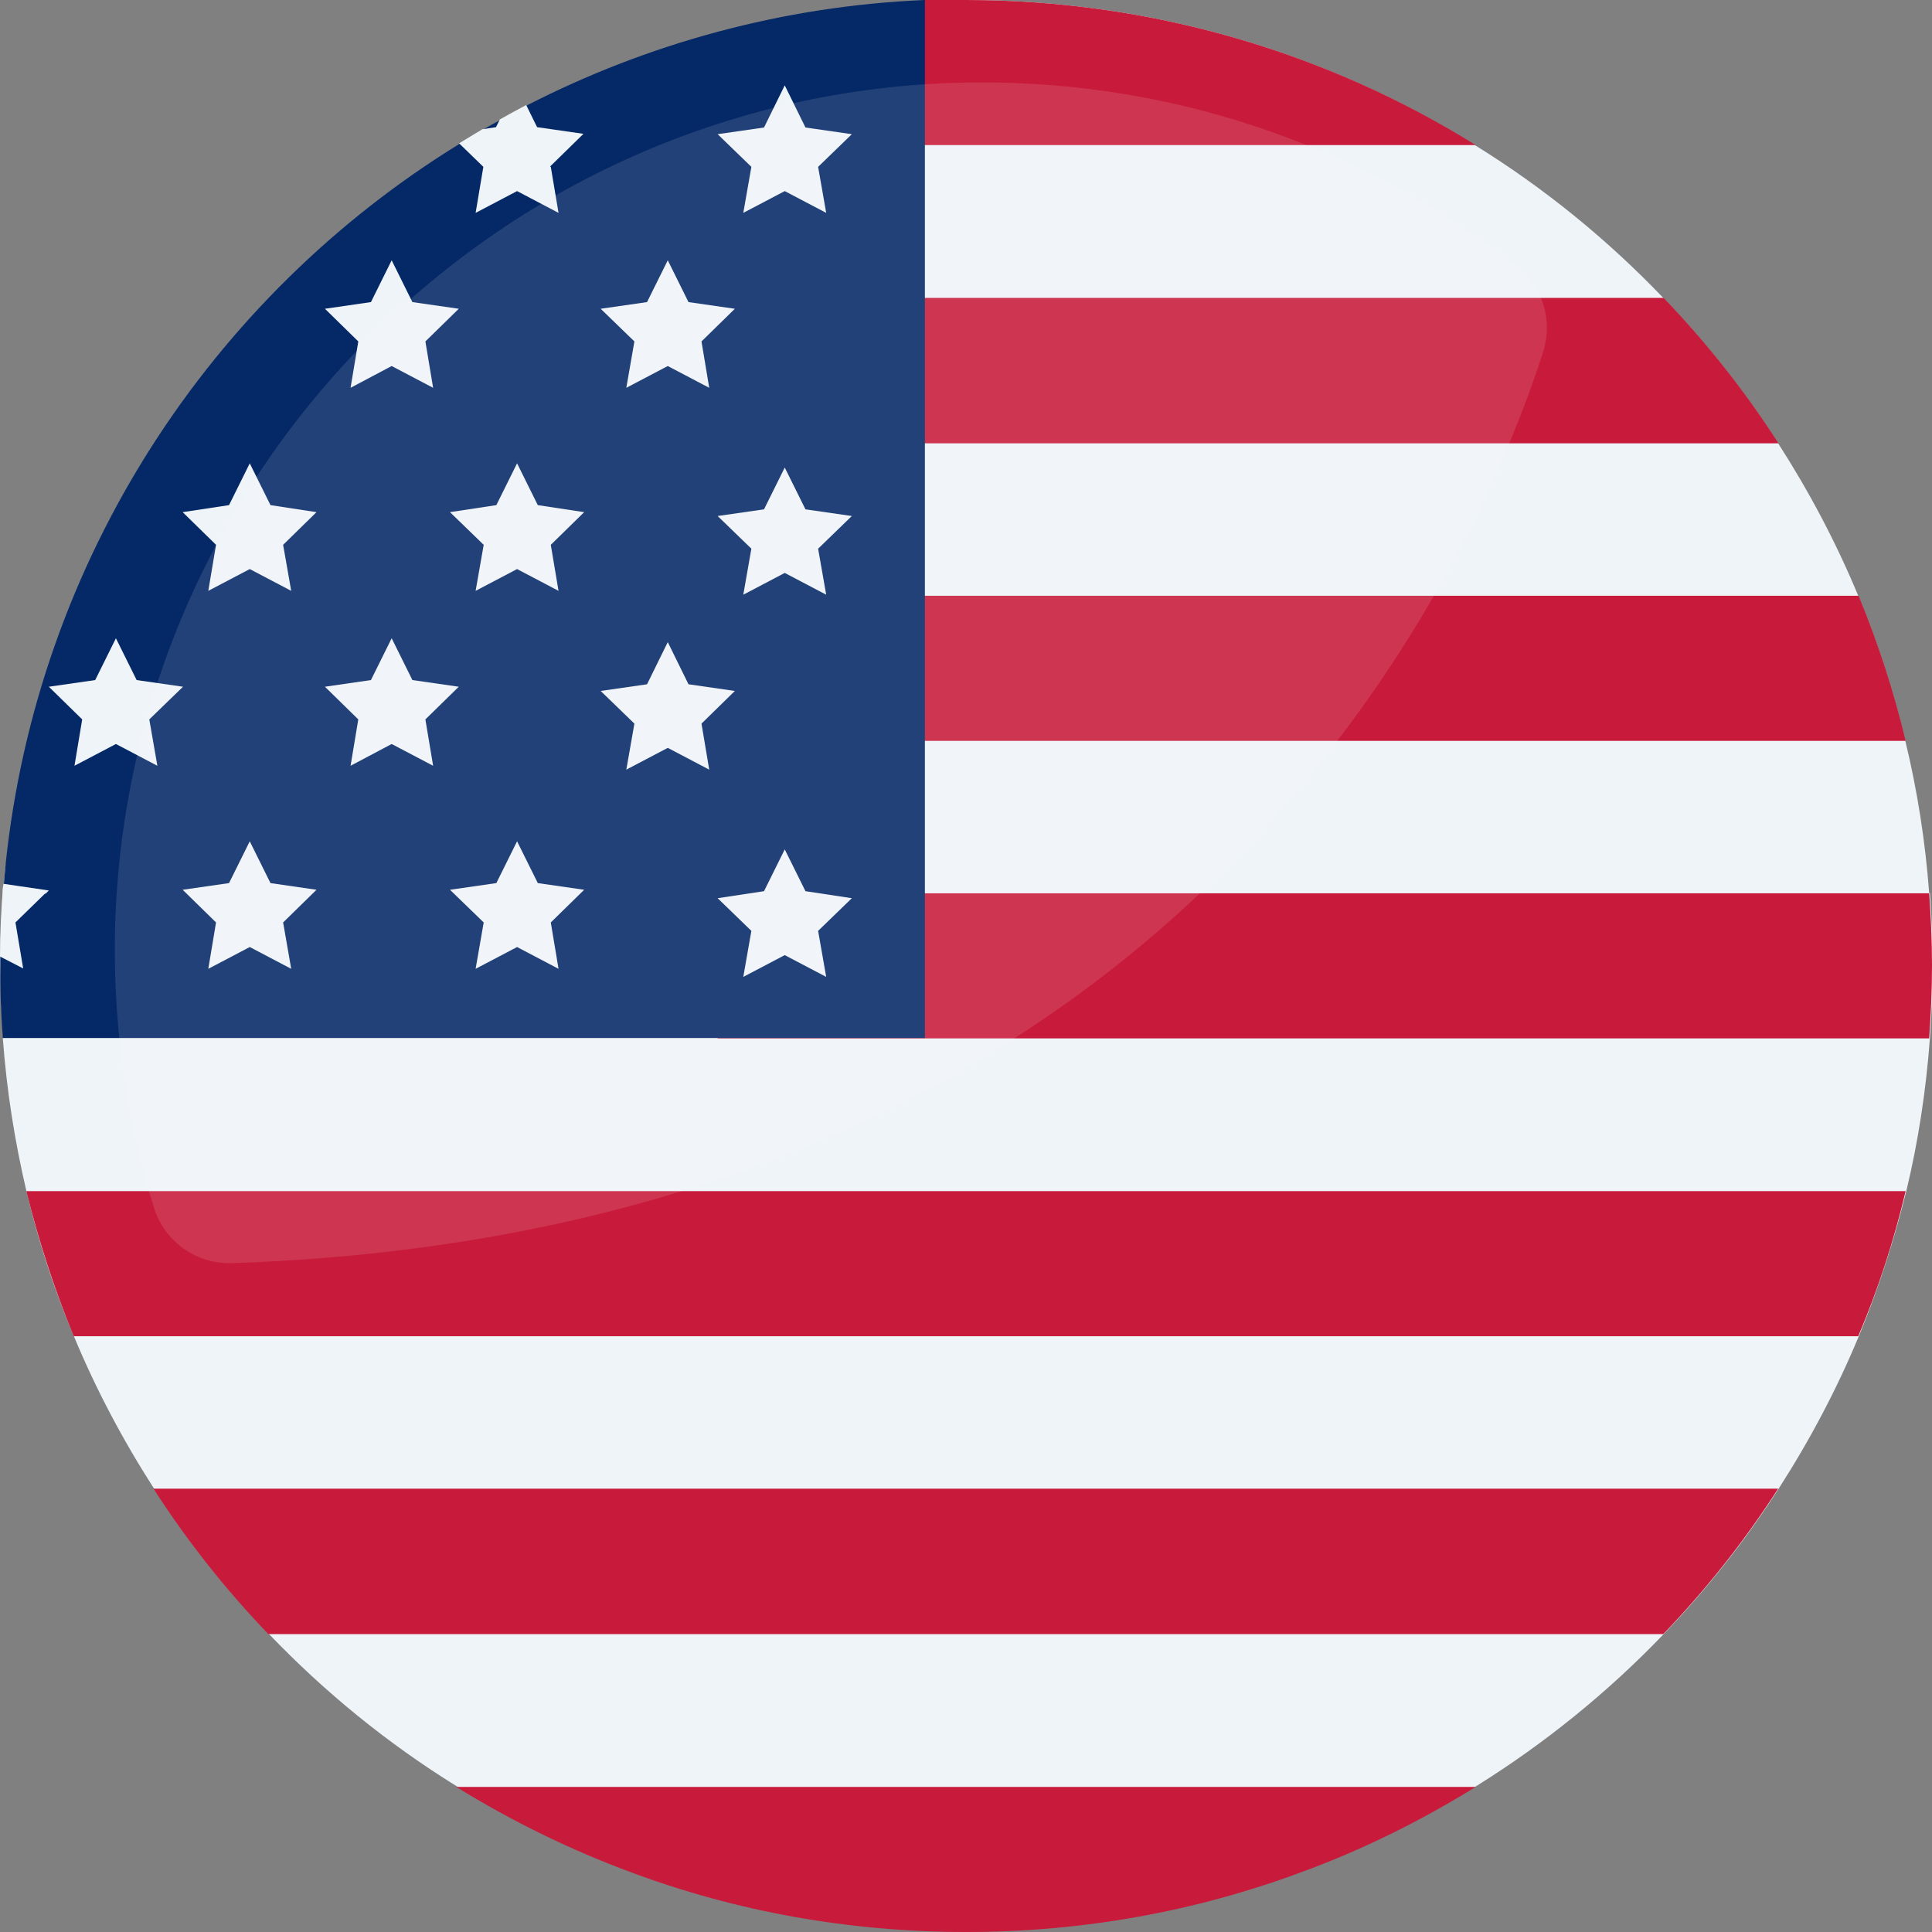 <?xml version="1.0" encoding="UTF-8"?>
<svg id="Calque_2" data-name="Calque 2" xmlns="http://www.w3.org/2000/svg" viewBox="0 0 55 55">
  <rect x="0" y="0" width="55" height="55" fill="#808080" stroke="none"/>
  <defs>
    <style>
      .cls-1 {
        fill: #c81a3a;
      }

      .cls-2 {
        fill: #052866;
      }

      .cls-3 {
        fill: #fff;
      }

      .cls-4 {
        opacity: .12;
      }

      .cls-5 {
        fill: #eff4f8;
      }
    </style>
  </defs>
  <g id="Calque_1-2" data-name="Calque 1">
    <g>
      <g>
        <path class="cls-5" d="M54.92,25.43c-.11-1.48-.34-2.94-.68-4.34-.34-1.43-.79-2.81-1.34-4.13-.63-1.52-1.4-2.97-2.28-4.34-.95-1.48-2.05-2.87-3.27-4.14-1.59-1.66-3.38-3.12-5.35-4.34C37.8,1.51,32.82,0,27.5,0h-1.17l-.02.03-2.39,3.74-.23.37-.38.59-.02.04h0s-.57.88-.57.88l-1.99,3.13-.34.53h0s-.4.63-.4.63l-.48.76-3.68,5.76-.16.25-1.39,2.19-1.54.62-2.55,1.03L.16,24.6l-.05.55c-.01.09-.02.19-.03.28-.04.59-.07,1.19-.07,1.79,0,.09,0,.19,0,.28,0,.69.03,1.38.08,2.05H.08c.11,1.5.34,2.94.67,4.35.34,1.43.79,2.81,1.35,4.13.63,1.52,1.4,2.97,2.28,4.34.95,1.48,2.05,2.87,3.27,4.14,1.59,1.66,3.38,3.12,5.35,4.34,1.57.97,3.24,1.8,5,2.44h19.02c1.76-.65,3.43-1.47,5-2.44,1.96-1.22,3.76-2.68,5.35-4.34,1.22-1.27,2.32-2.66,3.27-4.14.88-1.37,1.65-2.82,2.28-4.34.55-1.33,1-2.71,1.35-4.13.34-1.41.56-2.86.67-4.34.05-.68.08-1.37.08-2.07s-.03-1.38-.08-2.07Z"/>
        <g>
          <path class="cls-1" d="M42.01,4.13h-19.67l.53-.63,1.79-2.12L26.28,0h.05S27.5,0,27.5,0C32.82,0,37.8,1.51,42.01,4.13Z"/>
          <path class="cls-1" d="M50.62,12.62h-28.28v-4.14h25.02c1.22,1.27,2.32,2.66,3.27,4.14Z"/>
          <path class="cls-1" d="M54.25,21.09h-31.91v-4.13h30.57c.55,1.33,1,2.71,1.34,4.13Z"/>
          <path class="cls-1" d="M54.92,25.43H20.43v4.13h34.49c.05-.68.08-1.37.08-2.07s-.03-1.38-.08-2.07Z"/>
          <path class="cls-1" d="M54.25,33.91c-.34,1.43-.79,2.81-1.35,4.13H2.1c-.55-1.33-1-2.71-1.35-4.13h53.5Z"/>
          <path class="cls-1" d="M50.62,42.38c-.95,1.48-2.05,2.87-3.27,4.14H7.64c-1.22-1.27-2.32-2.66-3.27-4.14h46.25Z"/>
          <path class="cls-1" d="M42.01,50.87c-1.57.97-3.24,1.8-5,2.44-2.97,1.1-6.17,1.69-9.51,1.69s-6.55-.59-9.51-1.69c-1.76-.65-3.43-1.47-5-2.44h29.02Z"/>
        </g>
        <path class="cls-2" d="M15,3c-.25.13-.5.27-.75.41-.17.09-.34.19-.5.28-.22.13-.44.26-.66.4C6.01,8.44,1.07,15.92.16,24.6l-.05.55c-.01.09-.02.19-.03.28,0,.06,0,.13-.01.19.05.37.03.74-.05,1.1,0,.17-.01.34-.01.5,0,.09,0,.19,0,.28C0,28.19.03,28.88.08,29.55h26.25V0c-4.06.17-7.92,1.25-11.33,3Z"/>
        <g>
          <path class="cls-5" d="M15.68,4.75l.22,1.31-1.18-.62-1.18.62.22-1.31-.69-.67c.22-.13.44-.27.66-.4l.39-.06.11-.22c.25-.14.5-.28.75-.41l.31.63,1.32.19-.95.93Z"/>
          <polygon class="cls-5" points="22.34 2.43 22.93 3.63 24.25 3.82 23.29 4.75 23.52 6.06 22.34 5.44 21.16 6.06 21.39 4.75 20.43 3.82 21.75 3.63 22.34 2.43"/>
          <polygon class="cls-5" points="11.15 7.41 11.74 8.6 13.06 8.79 12.11 9.72 12.33 11.04 11.15 10.42 9.98 11.04 10.2 9.72 9.25 8.79 10.56 8.6 11.15 7.41"/>
          <polygon class="cls-5" points="19.01 7.41 19.6 8.6 20.92 8.79 19.97 9.72 20.19 11.04 19.01 10.42 17.83 11.04 18.06 9.72 17.1 8.79 18.42 8.6 19.01 7.41"/>
          <polygon class="cls-5" points="22.34 13.31 22.93 14.5 24.25 14.69 23.29 15.62 23.52 16.93 22.34 16.31 21.16 16.93 21.39 15.62 20.43 14.69 21.75 14.5 22.34 13.31"/>
          <polygon class="cls-5" points="19.01 18.28 19.6 19.48 20.92 19.67 19.97 20.6 20.19 21.91 19.01 21.29 17.83 21.91 18.06 20.6 17.1 19.67 18.42 19.48 19.01 18.28"/>
          <polygon class="cls-5" points="22.34 24.18 22.93 25.37 24.25 25.57 23.29 26.5 23.52 27.81 22.34 27.19 21.16 27.81 21.39 26.5 20.43 25.57 21.75 25.37 22.34 24.18"/>
          <g>
            <polygon class="cls-5" points="7.11 13.19 7.7 14.38 9.01 14.58 8.06 15.51 8.29 16.82 7.11 16.2 5.93 16.82 6.15 15.51 5.2 14.58 6.52 14.38 7.11 13.19"/>
            <polygon class="cls-5" points="14.72 13.19 15.31 14.38 16.63 14.58 15.68 15.51 15.9 16.82 14.72 16.2 13.54 16.82 13.77 15.51 12.81 14.58 14.13 14.38 14.72 13.19"/>
          </g>
          <g>
            <polygon class="cls-5" points="11.15 18.17 11.74 19.36 13.06 19.55 12.11 20.48 12.33 21.8 11.15 21.18 9.98 21.8 10.2 20.48 9.25 19.55 10.56 19.36 11.15 18.17"/>
            <polygon class="cls-5" points="3.3 18.17 3.89 19.36 5.21 19.55 4.25 20.48 4.48 21.8 3.3 21.18 2.12 21.8 2.34 20.48 1.39 19.55 2.71 19.36 3.3 18.17"/>
          </g>
          <g>
            <path class="cls-5" d="M1.29,25.43l-.85.83.22,1.31L0,27.23c0-.6.03-1.2.07-1.79,0-.09.01-.19.03-.28l1.29.19-.1.1Z"/>
            <polygon class="cls-5" points="7.11 23.95 7.7 25.14 9.01 25.33 8.06 26.26 8.29 27.58 7.11 26.96 5.93 27.58 6.15 26.26 5.2 25.33 6.52 25.14 7.11 23.95"/>
            <polygon class="cls-5" points="14.72 23.95 15.31 25.14 16.63 25.33 15.68 26.26 15.9 27.58 14.72 26.96 13.54 27.58 13.77 26.26 12.81 25.33 14.13 25.14 14.72 23.95"/>
          </g>
        </g>
      </g>
      <g class="cls-4">
        <path class="cls-3" d="M43.2,7.61c-4.4-3.46-10.01-5.45-16.08-5.25C13.78,2.81,3.13,13.98,3.27,27.31c.03,2.46.41,4.83,1.11,7.06.3.97,1.2,1.62,2.22,1.59,27.07-.92,35.36-19.84,37.33-25.94.28-.88,0-1.85-.73-2.41Z"/>
      </g>
    </g>
  </g>
</svg>